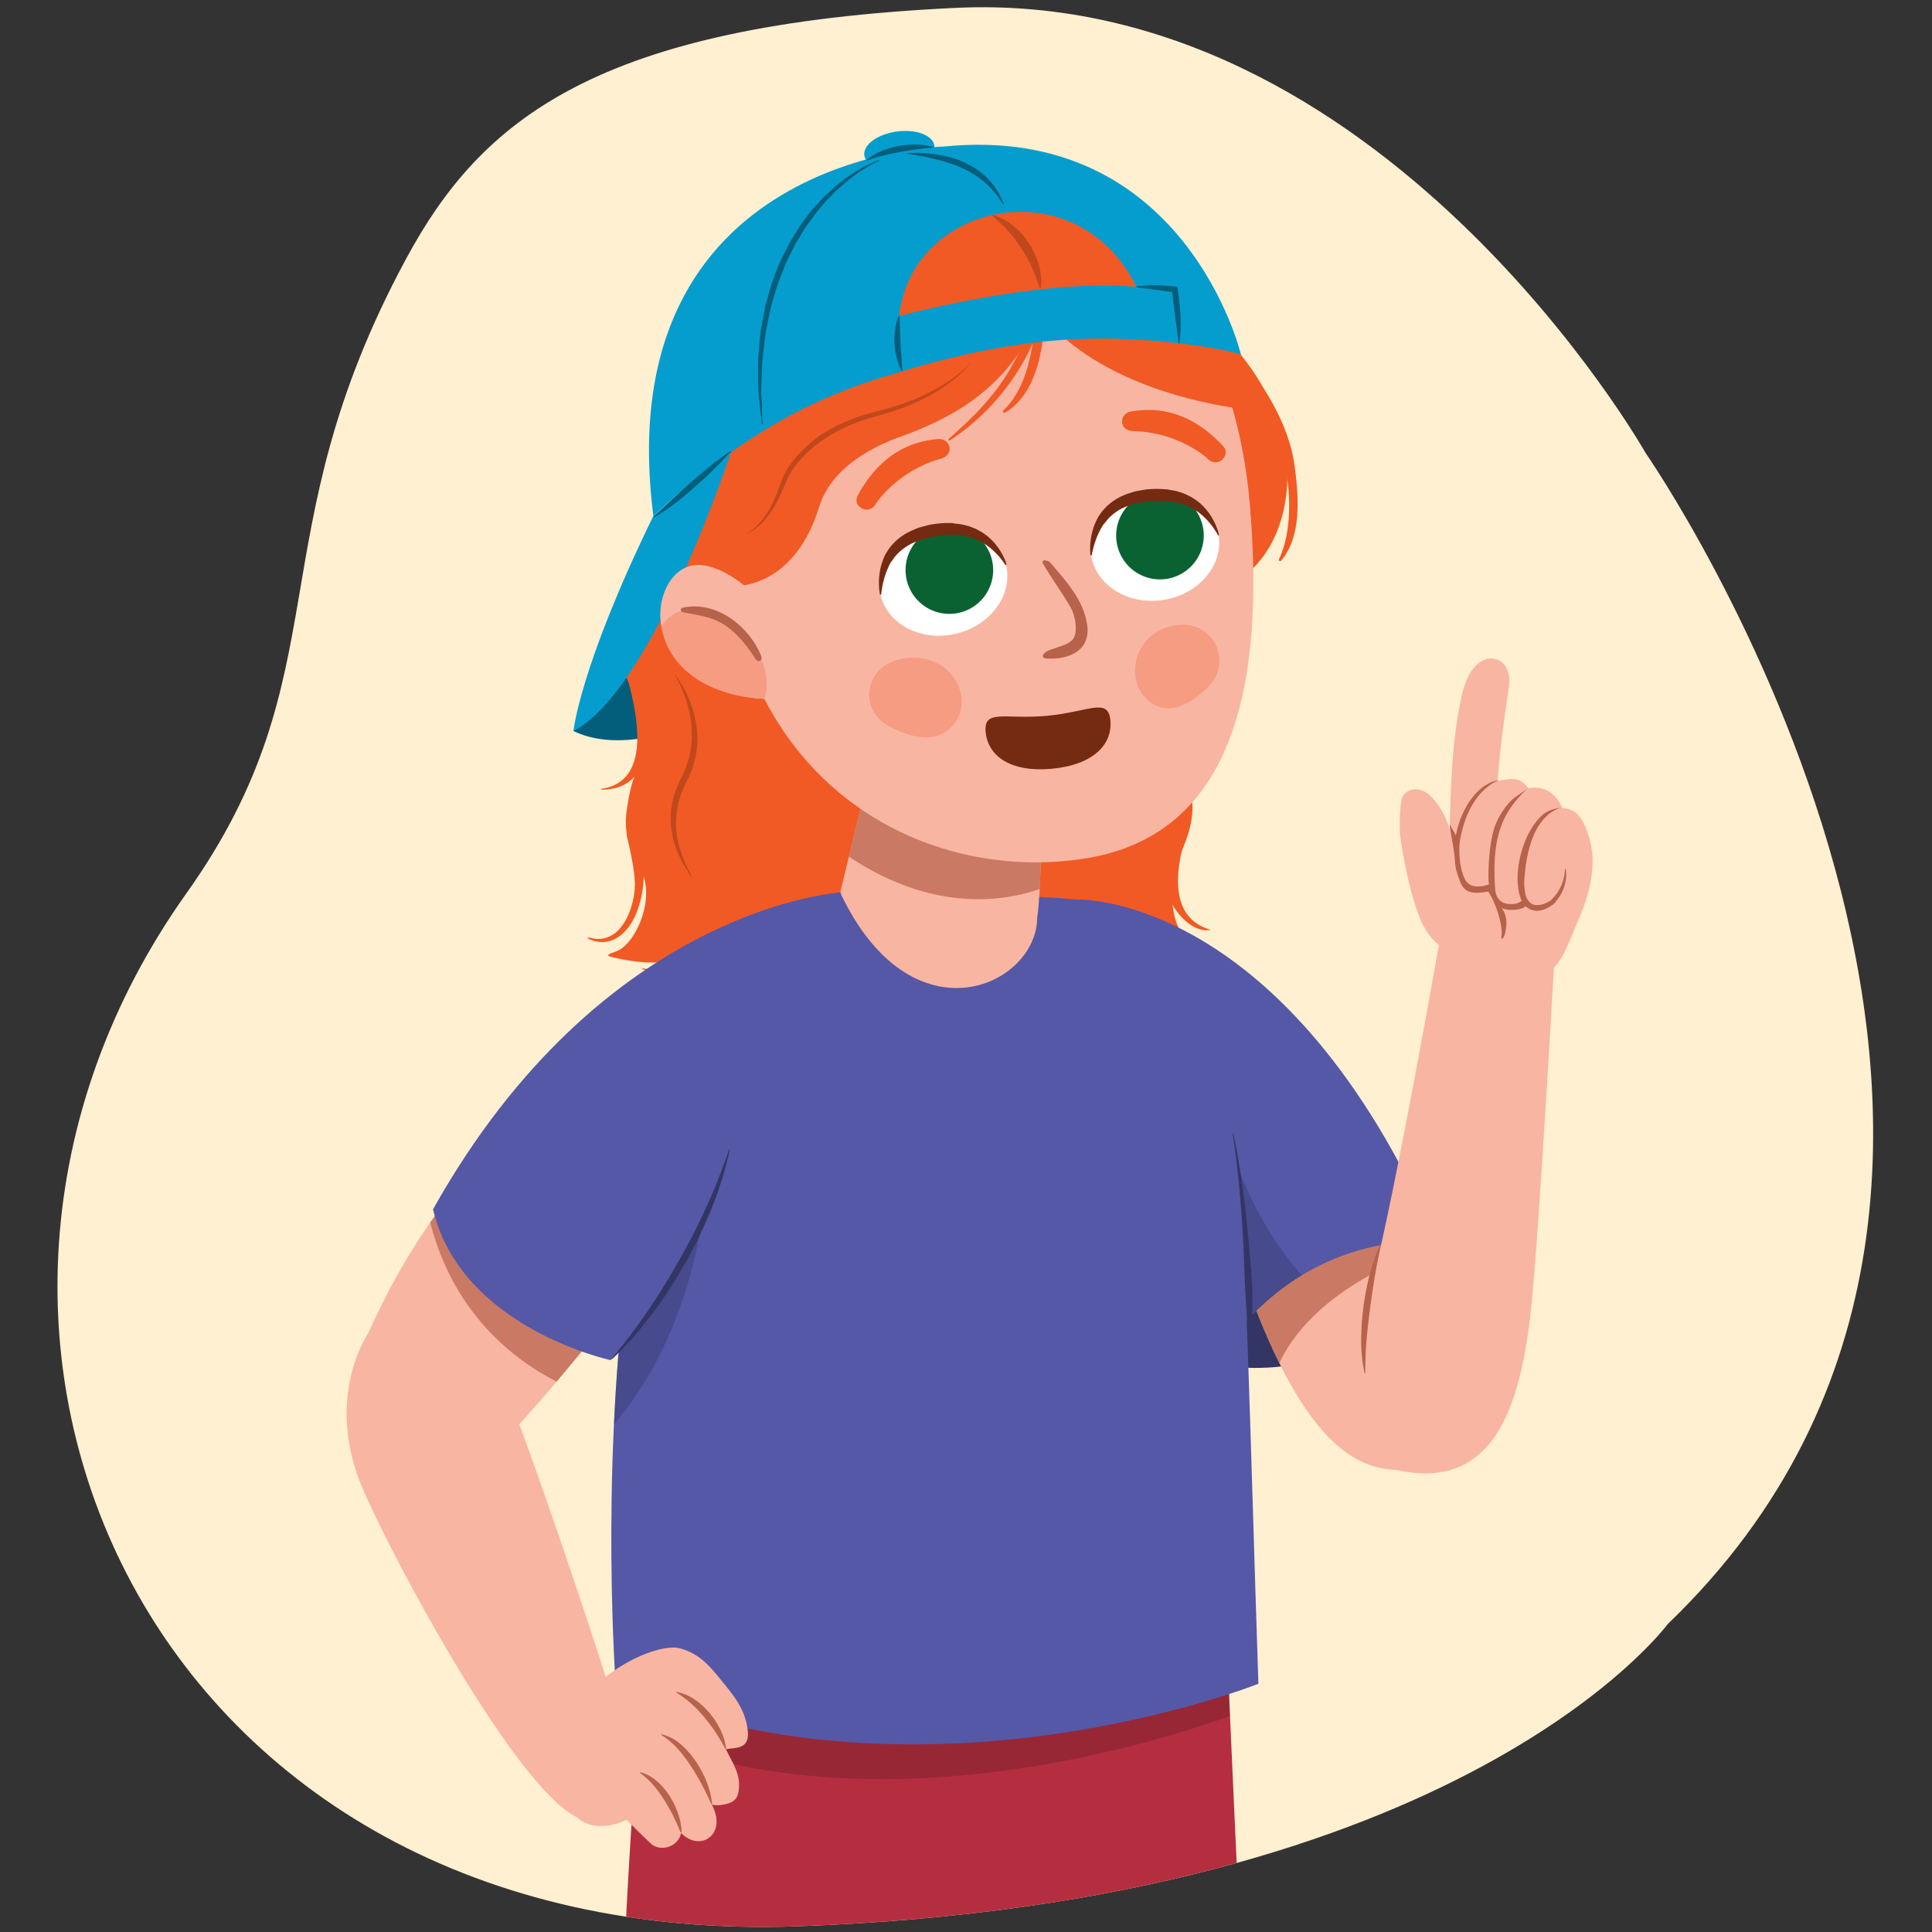 <svg xmlns="http://www.w3.org/2000/svg" xmlns:xlink="http://www.w3.org/1999/xlink" width="760" height="760" viewBox="0 0 760 760"><rect x="0" y="0" width="760" height="760" fill="#333333" stroke="none"/><defs><clipPath id="a"><path d="M656,638.92s-80.2,109.29-341.85,118.82C58.55,767.05-49.55,524.16,73.35,351.38c61.84-86.95,27.12-139.67,86.37-249.53C189.29,47,234.62,9.82,375.81,3.1c168-8,271.54,175.1,271.54,175.1S842.82,459.5,656,638.92Z" fill="none"/></clipPath><clipPath id="b"><path d="M482,634l-157.47,27.2,0,1c-20-4.14-43.82-9.43-71.07-16.15-10.14,134.31-8,144.84-8,144.84s244.07-1.62,243.86.32S482,634,482,634Z" fill="none"/></clipPath><clipPath id="c"><path d="M547.64,454.8a241.11,241.11,0,0,0,20.7,45.91c29.8,42.67,20.39,66.69,7.28,71.62-28.31,10.64-56.7,17.17-88-74.81Z" fill="none"/></clipPath><clipPath id="d"><path d="M424.39,353.87s82-2.18,141,134.78c0,0-53.22-7.44-87.91,48.09L421.18,438Z" fill="none"/></clipPath><clipPath id="e"><path d="M434,355.26c7.88,2.16,45.28,5.14,52.51,92.47,3.93,47.47,5.23,115.6,8.51,214.62,0,0-131.47,52.42-252.73,1.85,0,0-24.22-323.43,104.36-313.18C346.61,351,422,352,434,355.26Z" fill="none"/></clipPath><clipPath id="f"><path d="M409.91,320.24S409.46,352.39,408,361c-.17,27-49.48,49.61-77.49-9.88l10.68-44.2Z" fill="none"/></clipPath><clipPath id="g"><path d="M302.35,238.57c-7.36-6.39-14.06-13.38-23.84-15.88-12.74-3.24-19.59,10.41-18.65,20.94,2.41,27,34.4,34.75,56.67,30.11C323.46,272.3,303.75,239.79,302.35,238.57Z" fill="none"/></clipPath><clipPath id="h"><path d="M479.38,210.53c1.87,11.88-7.84,23.27-21.69,25.46s-26.6-5.67-28.46-17.54,7.83-23.27,21.68-25.45S477.5,198.66,479.38,210.53Z" fill="none"/></clipPath><clipPath id="i"><path d="M397.08,222.08c2.79,11.69-6,23.81-19.63,27.08s-27-3.57-29.76-15.26,6-23.81,19.63-27.07S394.28,210.39,397.08,222.08Z" fill="none"/></clipPath><clipPath id="j"><path d="M269,408.94s-76.76,9.47-124.16,115.56c0,0-17.78,25.44-1.87,61.77,12.49,28.54,55.59,108.68,80.38,126.38,23,16.45,19.54-30.62,19.54-36.25s-30.19-94-38.61-116.1c0,0,40-44.33,44.63-57.69s7.55-31.32,7.55-31.32Z" fill="none"/></clipPath></defs><g clip-path="url(#a)"><rect x="7.33" y="-34.34" width="785.97" height="844.7" fill="#fef0d0"/><path d="M624.86,328.59c-2.48-7.49-5-10.41-10.46-10.75-.06-.83-3.66-9.48-13-7.79-.81.15-1.78-3.59-6.4-3.58a21.76,21.76,0,0,0-5.82.8c.44-7.95,1.41-15.85,2.48-23.73.39-2.88.8-5.76,1.19-8.64a50.7,50.7,0,0,0,.91-7.76,6.51,6.51,0,0,0-.49-2.36,7,7,0,0,0-2.59-4.32,6.72,6.72,0,0,0-7.41-.55c-5.51,2.79-7.58,10.25-8.75,16-2.95,14.6-3.67,29.64-4.12,44.52-.13,4.46,0,2.16,0,6.63a29.93,29.93,0,0,0-7.26-13.53c-2.73-3-8-4.82-11.21-.49-1.38,1.86-1.42,12.46-1.16,15.38.24,2.69,3.93,27.06,10,37.22,9.74,16.39,40.4,18.27,43.74,18.23,8.83-.09,12.44-13.21,16-21.11C624.73,353.24,628.8,340.41,624.86,328.59Z" fill="#f8b5a2"/><path d="M565.35,488.65s-18.75,59.08-87.91,48.09l-1.06-30,45.18-33.07,25.91-3.81Z" fill="#333564"/><path d="M321.06,360.08c-.14-2.1-4.28-2.73-4.25-.63.16,11.14,1.83,22.9-4.34,32-.61.9-.38,1.16.39.47C321.63,384.09,321.84,371.57,321.06,360.08Z" fill="#f15a24"/><path d="M482,634l-157.47,27.2,0,1c-20-4.14-43.82-9.43-71.07-16.15-10.14,134.31-8,144.84-8,144.84s244.07-1.62,243.86.32S482,634,482,634Z" fill="#b52e3f"/><path d="M359.59,142.4c4.89-6.11,37.66-15.27,41.05-10.46,12.1,17.2,26.51,31.95,32.51,49.61.68.77,1.36,1.54,2,2.31,13.77,16,36.3,40.42,28,61-4.92,12.16-8.8,15.15-3.44,32.55,3.21,10.38,5.75,17.75,8.81,34.07,2.46,13.13-3.78,21.92-5.69,29-4.4,16.31.23,28.49,8.18,32.55.61.53,2.81,1.89.61,2.49-17.11,4.68-29.68,4.51-44.08-10,.36-1.06-2.42,7.39,1.55,15.55.68,1.4,1.52,3.42-.33,3.37-21.38-.63-42.82-11.1-45.71-15.64-8.21-8.76-1.41-29.26,4-39.39a36.77,36.77,0,0,1,1.08-8.07c1.89-9.6.08-20.21-2.64-29.83-4.15-14.72-13.87-27.72-17.37-42.56-.76-3.24,2.24-6.58,5.24-5.7a13.37,13.37,0,0,1-.75-3.51,4.92,4.92,0,0,1,6.45-5,12.76,12.76,0,0,1,2.74,1.14,1.38,1.38,0,0,1,0-.2c-.78-4.31,5.26-5,7.42-1.86.28.4.52.8.79,1.21.12-.29.22-.58.34-.85,3-7.53,4.41-13.4,3.82-22.09-.95-14.13-10-29-11.33-43.05-5.05-4.72-10.42-9.42-14.91-13.91-3.54-2.51-7.21-5-11.09-7.62C354.87,146.27,356.58,144.23,359.59,142.4Z" fill="#f15a24"/><path d="M475.92,365.66c-17.79-5.36-12.71-27.36-8.31-40.63.61-1.83-2.14-2.65-3.16-1.27a30.84,30.84,0,0,0-5.07,27.88c1.84,6.11,8.72,15,16.24,14.24C476.17,365.83,476.58,365.86,475.92,365.66Z" fill="#f15a24"/><path d="M441.16,382.52c-12.34-1.54-13.2-23-16.59-32.16-.57-1.54-3.15-1.35-3,.35.52,8.85,6.52,32.76,19.44,32.41C441.89,383.09,442,382.63,441.16,382.52Z" fill="#f15a24"/><g clip-path="url(#b)"><path d="M493.52,655l4.32,14.71S355.61,731,242.22,678.81l-1.66-23.71Z" fill="#6d1c26" opacity="0.4"/></g><path d="M290.24,149.73s34.21,25.36,58.22,56.86c-.58,37.83-82.52,100.29-122.88,81,0,0,7.37-15.91,40.13-81Z" fill="#035e7c"/><path d="M352.81,290.36a2.4,2.4,0,0,0-1.62-1.23c-2-5.92-4.35-11.76-5.79-17.84-2.9-12.25-3-25.24-4.41-37.64A247.56,247.56,0,0,1,339.61,203c.09-8.22,2.43-16.73,1.25-24.93.13-.9.23-1.8.3-2.72.2-2.6-1.79-4.24-4.14-4.74-.39-.26-.81-.53-1.27-.78-5.4-5.67-38.76-15-41.71-10.81-10.56,15.1-23.62,27.91-28.07,43.63-.6.68-1.22,1.35-1.8,2-12.32,14-27.71,43.37-17.67,62.2,5.93,11.14,10,14,6.17,29.53-2.29,9.25-4,7.75-6.12,22.29a31.25,31.25,0,0,0,4.62,21.67c7.53,11.58-.64,30.26-8.19,33.65-.57.45-5.42,1.6-3.19,2.21,17.4,4.8,39.86,3.52,46.17-12.84-.45-1,10.42,7.3.85,20.45-.81,1.13-.83,2.26.93,1.94,14.19-2.5,21.68-6.35,23.8-22.08.8.36,4,.79,8.28,5.69,1.6,1.81,2.31,2.14,2.6,6.57.13,2.08,8.1-.29,12-7.08.61-1.06,1.11-2.09,1.57-3.1a19.38,19.38,0,0,1,3.56,6.1c1.8,5.05-.23,9-1.37,13.73a2.25,2.25,0,0,0,3.3,2.3l.05,0c18.67-5.21,28.12-18.81,30.67-36C375.31,331.09,362.85,308.77,352.81,290.36Z" fill="#f15a24"/><path d="M249.76,327.28c-.74-1.73-3.56-.7-3.21,1,1.29,6.2,2.83,12.33,3.17,18.62.44,8.08-4.52,25.43-17.62,22-1-.25-1.35.06-.49.46,8.91,4.06,15.71-2.64,18.69-10.13A41.53,41.53,0,0,0,249.76,327.28Z" fill="#f15a24"/><path d="M248.49,259.29c-.74-2.12-4.24-1.27-3.6.87,4.05,13.4,14.08,46.67-8,50.08-.76.12-.56.41.2.4C263,310.05,253.44,273.47,248.49,259.29Z" fill="#f15a24"/><path d="M289.62,342.2c-1.77,17.54-10.57,43.36-35.9,38.84-1.05-.19-1.79,0-.73.33,11.84,3.87,22.19-.41,29.54-8.57,7.68-8.53,11.15-19.74,11.46-30.55C294.07,339.65,289.87,339.73,289.62,342.2Z" fill="#f15a24"/><path d="M265.24,265.08a27.45,27.45,0,0,1,2.22,3.1,44.94,44.94,0,0,1,4.4,8.92,40.92,40.92,0,0,1,2.48,13.62,35.42,35.42,0,0,1-3.55,15.35,46.48,46.48,0,0,0-3.12,7.07,33.62,33.62,0,0,0-.33,20.32,54.51,54.51,0,0,0,3.57,9c.53,1.07.92,1.92,1.15,2.52s.18.95.15.94.06-.34-.28-.9-.83-1.35-1.46-2.37a47.31,47.31,0,0,1-4.5-8.88,33.77,33.77,0,0,1-2.09-13.68,32.46,32.46,0,0,1,1.43-7.67,48.77,48.77,0,0,1,3.15-7.37,36.3,36.3,0,0,0,3.64-14.47,42.38,42.38,0,0,0-1.62-13.18,52.91,52.91,0,0,0-3.45-9.05C266,266.24,265.24,265.08,265.24,265.08Z" fill="#c1481d"/><path d="M547.64,454.8a241.11,241.11,0,0,0,20.7,45.91c29.8,42.67,20.39,66.69,7.28,71.62-28.31,10.64-56.7,17.17-88-74.81Z" fill="#f8b5a2"/><g clip-path="url(#c)"><path d="M470.93,525.74l64.66-59.15L555.65,494S504.74,510.88,499,550.34Z" fill="#b7624b" opacity="0.7"/></g><path d="M424.39,353.87s82-2.18,141,134.78c0,0-53.22-7.44-87.91,48.09L421.18,438Z" fill="#5558a6"/><g clip-path="url(#d)"><path d="M515.94,505.72S493.25,485,482.87,446.1l-6,89.56Z" fill="#333564" opacity="0.4"/></g><path d="M484.44,534s-19.78-30.3-18.68-78l-22,50.43,32,42.18Z" fill="#333564" opacity="0.4"/><path d="M434,355.26c7.88,2.16,45.28,5.14,52.51,92.47,3.93,47.47,5.23,115.6,8.51,214.62,0,0-131.47,52.42-252.73,1.85,0,0-24.22-323.43,104.36-313.18C346.61,351,422,352,434,355.26Z" fill="#5558a6"/><g clip-path="url(#e)"><path d="M278.58,454s1,71.69-46.59,116.35c-.56.52-1.69-42.49-1.69-42.49Z" fill="#333564" opacity="0.4"/></g><path d="M409.91,320.24S409.46,352.39,408,361c-.17,27-49.48,49.61-77.49-9.88l10.68-44.2Z" fill="#f8b5a2"/><g clip-path="url(#f)"><path d="M337.25,311.1l83.14,24.6-1.07,9.22s-38.56,25.6-89-10.41Z" fill="#b7624b" opacity="0.7"/></g><path d="M489.44,142c-.93-1.18-3.57,0-2.74,1.26,8,12,14.86,24.16,18.24,37.67,2.89,11.56,3.52,27.82-1.86,39.19-.21.44.54.86.91.43,8.23-9.77,6.76-25.38,5.41-36.36C507.55,168.94,499.34,154.74,489.44,142Z" fill="#f15a24"/><path d="M476.82,128.56c-7.68-6.1-22.92-.15-20.78,6.39,5.5,16.86,20,31.68,23.49,49.09a46.83,46.83,0,0,1-2.12,24.84c-2.93,8.37-11.58,15-17.39,22.84-2.23,3,1.94,5.95,7.83,4.72,32.1-6.73,38.1-32.52,38.56-47.67C507,169,496.56,144.23,476.82,128.56Z" fill="#f15a24"/><path d="M367.56,57.34c.56,4.14-5.14,8.33-12.75,9.37s-14.24-1.47-14.8-5.6,5.14-8.33,12.75-9.37S367,53.21,367.56,57.34Z" fill="#059dce"/><path d="M491.59,197.7C498,270.88,484.45,327.92,428,337.51c-56.63,9.61-125.29-20.54-140.8-102.44-13.62-71.93,21-142.73,89.22-156.71C432.69,66.83,484.27,114.55,491.59,197.7Z" fill="#f8b5a2"/><path d="M413.27,221.47c-1.23-1.44-4-1.43-2.94.32,3.74,6.44,7.53,11.31,10.9,17.28,1.57,2.78,2.63,8,1.46,11.25-1.32,3.69-8,4.22-11,6-1.93,1.1-2,2.63,0,2.74,9.59.51,17.32-3.65,16-13.14C426.29,236.05,419.43,228.67,413.27,221.47Z" fill="#b7624b"/><path d="M472.27,113.05c-19.37-24.59-67-38.27-67-38.27L350,81.94l-40.76,22.75L270.91,136.1l4.88,43.41-1.47,47.37c9.81,7.08,37.19,7.35,47.9-27.43,5.15-16.76,23.44-24.39,30.73-27.22,31.56-11,45.4-25.68,57-48.9,0,0,18.61,30.74,85.24,38.5C495.23,161.83,491.65,137.64,472.27,113.05Z" fill="#f15a24"/><path d="M472.84,247.74a14.21,14.21,0,0,1,2.6,22.26c-6.69,6.79-14.59,11.2-21.86,6.92s-9.27-14.32-4.46-22.42S465.57,243.46,472.84,247.74Z" fill="#f69c83"/><path d="M288.68,174.6s-31,96.06-63.1,113c0,0,2.44-25.25,31.44-84.65Z" fill="#059dce"/><path d="M346.05,263.47c-6.26,6.15-5.71,17.23,3.59,22.17,8.79,4.68,18.16,6.73,24.42.57s5.5-16.37-1.73-22.84S352.31,257.32,346.05,263.47Z" fill="#f69c83"/><path d="M479.38,210.53c1.87,11.88-7.84,23.27-21.69,25.46s-26.6-5.67-28.46-17.54,7.83-23.27,21.68-25.45S477.5,198.66,479.38,210.53Z" fill="#fff"/><path d="M302.31,238.58c-7.36-6.4-14.06-13.39-23.84-15.88-12.74-3.25-19.59,10.4-18.65,20.94,2.41,27,34.41,34.74,56.67,30.11C323.42,272.3,303.71,239.79,302.31,238.58Z" fill="#f8b5a2"/><g clip-path="url(#g)"><path d="M293.83,250.16c9.18,10.65,10.4,24.66,2.71,31.28s-21.35,3.34-30.53-7.31-10.39-24.66-2.71-31.28S284.65,239.5,293.83,250.16Z" fill="#f69c83"/><path d="M299.4,258c-4.27-10.92-17.11-22-31-18.92-.93.21-.65,1.58.19,1.75,6.25,1.25,11.7,1.7,17,5.39,4.63,3.2,8.63,8.3,11.62,13C298.39,260.93,300.12,259.81,299.4,258Z" fill="#b7624b"/></g><path d="M342.58,200.1a3.84,3.84,0,0,1-3.31,0c-.33-.16-3.66-1.88-1.79-5.3,4.37-8,13.49-20.81,31.72-22.07a4,4,0,0,1,4.34,3.33c.28,2.11-1.27,3.77-3.32,4.34-15.38,4.27-24.08,15.16-25.67,17.77A4.78,4.78,0,0,1,342.58,200.1Z" fill="#f15a24"/><path d="M477.41,181.81a3.85,3.85,0,0,0,3.21-.84c.28-.24,3.06-2.73.4-5.58-6.23-6.67-18.24-16.8-36.21-13.48a4,4,0,0,0-3.38,4.31c.25,2.12,2.17,3.34,4.3,3.38,16,.3,27.1,8.68,29.28,10.82A4.84,4.84,0,0,0,477.41,181.81Z" fill="#f15a24"/><g clip-path="url(#h)"><path d="M473.48,209.42a17.23,17.23,0,1,1-18.43-15.92A17.22,17.22,0,0,1,473.48,209.42Z" fill="#0a6232"/></g><path d="M479.14,210.58s-.14-.28-.4-.74-.74-1.15-1.28-2-1.32-1.76-2.17-2.79a29.74,29.74,0,0,0-3.16-3,15.6,15.6,0,0,0-2-1.38,14.48,14.48,0,0,0-2.18-1.24l-1.15-.57-1.27-.41-1.25-.43-1.35-.32a13.78,13.78,0,0,0-2.79-.45,21.45,21.45,0,0,0-2.93-.18,18.2,18.2,0,0,0-3,0l-1.56.14-.78.06-.39,0h-.07l.23,0-.1,0-.22,0-3.45.53a26.13,26.13,0,0,0-2.74.73,23.05,23.05,0,0,0-5.06,2.17A21.47,21.47,0,0,0,436,204c-.58.6-1,1.31-1.58,1.91s-.92,1.34-1.32,2a35.86,35.86,0,0,0-1.86,4c-.44,1.26-.83,2.41-1.08,3.39s-.46,1.76-.56,2.3l-.15.83-.48.07a22.16,22.16,0,0,1-.13-3.24,28,28,0,0,1,.34-3.7,27.5,27.5,0,0,1,1.2-4.67c.32-.82.72-1.66,1.11-2.53s1-1.7,1.56-2.52a20.8,20.8,0,0,1,4.53-4.5,23.56,23.56,0,0,1,6.07-3.13c1.13-.32,2.25-.78,3.39-1l3.44-.62a39.62,39.62,0,0,1,7-.18l1.74.11,1.69.31a16.37,16.37,0,0,1,3.28.8,15.74,15.74,0,0,1,3,1.19l1.42.69,1.3.84a20.43,20.43,0,0,1,4.31,3.75,24.64,24.64,0,0,1,2.8,3.92,26.35,26.35,0,0,1,1.59,3.37,18.71,18.71,0,0,1,.92,3.11Z" fill="#742b11"/><path d="M395.76,222.21c2.79,11.69-6,23.81-19.63,27.07s-27-3.57-29.76-15.26,6-23.8,19.63-27.07S393,210.52,395.76,222.21Z" fill="#fff"/><g clip-path="url(#i)"><path d="M390.49,221.65a17.23,17.23,0,1,1-19.63-14.43A17.24,17.24,0,0,1,390.49,221.65Z" fill="#0a6232"/></g><path d="M373.19,172.63c8.11-7.08,15.44-14.24,21.28-22.86,4.84-7.14,8.1-14.91,12.32-22.3a1.09,1.09,0,0,1,.6-.49c.11-.85.22-1.67.33-2.48.22-1.68,3-1.63,3,0,0,11.5-2.72,30.3-15.27,37.78a.57.57,0,0,1-.72-.89c7.11-6.74,9.94-16.85,11.53-26.3a90.65,90.65,0,0,1-32.44,38.06C373.32,173.47,372.77,173,373.19,172.63Z" fill="#f15a24"/><path d="M395.52,222.27s-.15-.27-.46-.71-.83-1.08-1.43-1.88-1.45-1.65-2.38-2.61a30.75,30.75,0,0,0-3.38-2.77,16.37,16.37,0,0,0-2.07-1.23,15.69,15.69,0,0,0-2.27-1.06l-1.19-.48-1.3-.31-1.29-.33-1.35-.21a13.71,13.71,0,0,0-2.82-.23,22.48,22.48,0,0,0-2.95,0,17.61,17.61,0,0,0-3,.28l-1.53.25-.77.13-.39.06h-.08l.24-.05-.11,0-.21.06-3.4.8c-1.12.27-1.76.65-2.68.94a22.75,22.75,0,0,0-4.86,2.57,20.55,20.55,0,0,0-3.8,3.5c-.54.65-.92,1.38-1.43,2s-.81,1.41-1.15,2.11a35.07,35.07,0,0,0-1.55,4.13c-.34,1.29-.64,2.47-.81,3.46s-.32,1.79-.38,2.34-.08.84-.08.84l-.47.11a21.39,21.39,0,0,1-.39-3.22,26.29,26.29,0,0,1,.05-3.72,26.91,26.91,0,0,1,.83-4.74c.25-.85.59-1.72.91-2.62s.82-1.76,1.36-2.63a20.09,20.09,0,0,1,4.16-4.84,23.35,23.35,0,0,1,5.81-3.6c1.09-.41,2.17-1,3.3-1.25l3.37-.89a40.12,40.12,0,0,1,7-.73l1.73,0L376,206a17.53,17.53,0,0,1,3.33.54,15.65,15.65,0,0,1,3.12.95l1.47.57,1.36.74a20.81,20.81,0,0,1,4.59,3.4,24.19,24.19,0,0,1,3.11,3.69,28.31,28.31,0,0,1,1.84,3.23,18.5,18.5,0,0,1,1.16,3Z" fill="#742b11"/><path d="M488.14,139.41S466.3,48,371.12,57.66c0,0-132.3,2.8-114.1,145.31,35.84-33.15,64.16-46.67,91.44-55v.09c50.8-16.24,82.12-15.95,106-13.93S488.14,139.41,488.14,139.41ZM353.75,124.27c4.62-44.6,69.92-58.94,93.28-11.44C414.64,109.94,371.46,119.74,353.75,124.27Z" fill="#059dce"/><path d="M367,58.08s-1.65.1-4.13.39-5.75.76-9,1.35l-2.43.48c-.8.17-1.6.28-2.34.49-1.51.39-2.92.71-4.11,1.06l-3.93,1.32-.09-.23a22.44,22.44,0,0,1,3.59-2.48,32,32,0,0,1,4-1.74,46,46,0,0,1,4.83-1.28,48.87,48.87,0,0,1,4.95-.54,30.33,30.33,0,0,1,4.35.11,19.11,19.11,0,0,1,4.27.82Z" fill="#035e7c"/><path d="M287.52,177.65s-.43.49-1.23,1.27-1.79,2-3.12,3.3-2.8,2.87-4.48,4.47c-.85.79-1.69,1.65-2.62,2.43l-2.76,2.42c-.95.79-1.86,1.64-2.78,2.44s-1.86,1.55-2.75,2.3c-1.79,1.48-3.62,2.7-5.11,3.83s-2.92,1.88-3.83,2.5-1.53.87-1.53.87l-.17-.17,4.55-4.25c2.73-2.54,6.35-6,10-9.33l5.62-4.68c1.81-1.49,3.44-2.93,5-4l3.64-2.69,1.44-.92Z" fill="#035e7c"/><path d="M345.94,63.25l-1.23.57a33.35,33.35,0,0,0-3.37,1.79,56.46,56.46,0,0,0-5,3.26l-2.91,2.21-3.05,2.65a43.06,43.06,0,0,0-3.17,3.06A42.56,42.56,0,0,0,324,80.22L320.81,84q-1.49,2.07-3.05,4.22a50.27,50.27,0,0,0-2.89,4.51c-.9,1.58-2,3.08-2.74,4.78l-2.48,5c-.86,1.66-1.41,3.48-2.13,5.21A85.71,85.71,0,0,0,304,118.38c-.27.89-.55,1.77-.78,2.65s-.37,1.8-.56,2.69c-.36,1.78-.73,3.54-1.08,5.26a42.33,42.33,0,0,0-.78,5.14c-.2,1.69-.4,3.34-.58,4.94a82.71,82.71,0,0,0-.57,9.1c-.06,2.83-.33,5.41-.13,7.71s.17,4.29.25,5.94c.13,3.3.21,5.17.21,5.17l-.24,0s-.26-1.86-.62-5.16c-.18-1.65-.39-3.65-.63-6a61.08,61.08,0,0,1-.27-7.77,85.73,85.73,0,0,1,.21-9.22c.13-1.64.27-3.32.41-5a33.88,33.88,0,0,1,.67-5.23c.34-1.77.69-3.56,1-5.38.18-.91.35-1.82.53-2.74s.5-1.81.75-2.72a91.06,91.06,0,0,1,3.49-10.92c.75-1.77,1.36-3.61,2.26-5.31l2.61-5.09A53.29,53.29,0,0,1,313,91.61,51.14,51.14,0,0,1,316,87c1.09-1.44,2.12-2.89,3.2-4.25L322.68,79a45.38,45.38,0,0,1,3.43-3.38c1.14-1.05,2.2-2.11,3.35-3s2.17-1.78,3.22-2.57l3.1-2.06c2-1.24,3.74-2.24,5.24-3a26.09,26.09,0,0,1,3.54-1.54l1.28-.47Z" fill="#035e7c"/><path d="M357,60.25a51.95,51.95,0,0,1,14.48,1.09,37,37,0,0,1,4,1.07c1.37.38,2.67,1,4,1.51,1.27.7,2.6,1.27,3.78,2.07a26.71,26.71,0,0,1,3.36,2.47,18.89,18.89,0,0,1,2.78,2.72,17.58,17.58,0,0,1,2.17,2.74l1.58,2.49.93,2.08c.52,1.14.81,1.8.81,1.8l-.22.08s-.47-.59-1.18-1.62c-.35-.51-.76-1.14-1.24-1.85s-1.24-1.35-1.86-2.16a16,16,0,0,0-2.31-2.36,26.23,26.23,0,0,0-2.82-2.29A30,30,0,0,0,382.09,68c-1.09-.73-2.37-1.22-3.55-1.85s-2.46-1.11-3.75-1.5-2.51-.9-3.77-1.21c-2.48-.73-4.87-1.23-6.94-1.68s-3.84-.78-5.08-.92l-2-.32Z" fill="#035e7c"/><path d="M353.86,124.27s.19,5.42.37,10.84l.76,10.8-.24,0a16.53,16.53,0,0,1-1.45-3.29,26.17,26.17,0,0,1-.91-3.46c-.28-1.27-.42-2.64-.58-4,0-.68,0-1.36,0-2s.1-1.33.14-2a23.25,23.25,0,0,1,.55-3.49,17.1,17.1,0,0,1,1.11-3.42Z" fill="#035e7c"/><path d="M447.05,112.71a46.43,46.43,0,0,1,7.31-.48c1.2,0,2.41,0,3.61.11s2.4.12,3.59.27l1.57.21.24,1.63c.26,1.69.51,3.39.65,5.1s.28,3.42.37,5.14a53.86,53.86,0,0,1-.49,10.42l-.24,0-1.32-10.2c-.43-3.41-.91-6.8-1.28-10.21l.19.19L447,113Z" fill="#035e7c"/><path d="M409,113.6a13.77,13.77,0,0,0-.41-1.44c-.26-.92-.75-2.19-1.32-3.72-.26-.78-.65-1.58-1-2.44s-.76-1.77-1.23-2.67-1-1.82-1.52-2.76l-.79-1.42-.92-1.35L400,95.1a21,21,0,0,0-1.95-2.47l-1.9-2.25a12.79,12.79,0,0,0-1.85-1.89l-4-3.72.22-.28a26,26,0,0,1,5.32,2.41l1.21.69a13,13,0,0,1,1.12.9c.75.65,1.58,1.32,2.34,2.1A15.74,15.74,0,0,1,402.82,93c.68.92,1.36,1.86,2,2.8l.93,1.47.77,1.54c.55,1,.92,2.07,1.36,3.05a23.65,23.65,0,0,1,.91,3,16.38,16.38,0,0,1,.56,2.75,20,20,0,0,1,.2,4.25,8.37,8.37,0,0,1-.13,1.2c0,.27-.07.42-.07.42Z" fill="#c1481d"/><path d="M382.09,142.36a27.1,27.1,0,0,1-3.21,3.67,58.26,58.26,0,0,1-10.54,8.06,76.84,76.84,0,0,1-8.09,4.2,97.45,97.45,0,0,1-9.62,3.73c-1.71.57-3.49,1-5.28,1.53s-3.55,1-5.3,1.56a68.41,68.41,0,0,0-10.12,4.26,61.06,61.06,0,0,0-9.06,5.79,45,45,0,0,0-7.19,7.05A31.35,31.35,0,0,0,309,190c-1.1,2.66-2.19,5.25-3.41,7.53a34.13,34.13,0,0,1-3.92,6,26.33,26.33,0,0,1-4,4,14.09,14.09,0,0,1-1.75,1.27,10.5,10.5,0,0,1-1.38.82l-1.19.62,1.11-.73a8.77,8.77,0,0,0,1.27-.92,16,16,0,0,0,1.59-1.35,32.62,32.62,0,0,0,7-10.2c1.08-2.29,2-4.82,3-7.57a28.47,28.47,0,0,1,4.67-8.25,49.69,49.69,0,0,1,16.85-13.56,70.92,70.92,0,0,1,10.64-4.31c1.82-.55,3.57-1,5.41-1.51l5.19-1.41a95.24,95.24,0,0,0,9.56-3.34,75.76,75.76,0,0,0,8.1-3.87,66.56,66.56,0,0,0,6.4-3.93,54,54,0,0,0,4.53-3.49A29.55,29.55,0,0,0,382.09,142.36Z" fill="#c1481d"/><path d="M436.8,283.4c.86,9.23-6.44,17.46-23,19s-25.21-5.2-26.07-14.44,7.61-4.84,24.13-6.38S435.94,274.17,436.8,283.4Z" fill="#742b11"/><path d="M539.37,506.33c9.68-37.5,27.44-139,27.44-139l45.5-5.08s-6.73,121.45-10,152.45c-4.31,40.25-15.14,66.06-43.59,64.85C528.66,578.22,529.34,555.21,539.37,506.33Z" fill="#f8b5a2"/><path d="M615.88,341.78h-.26a17.19,17.19,0,0,1-5.21,12l0,.25c0-.3,0-.11,0-.15l-.06.06-.15.13-.33.23c-.23.15-.46.3-.7.43a11.56,11.56,0,0,1-1.47.69,8.14,8.14,0,0,1-3.13.63,4.19,4.19,0,0,1-2.87-1.15,6.37,6.37,0,0,1-1.56-2.85,20.63,20.63,0,0,1-.44-6.75c.4-5.91,1.59-12.42,4.08-17.75,2.22-4.76,6.12-8.95,11.06-10.07-3.17.72-5.29.92-8,3l-1.26,1.3c-6.66,6.86-10.51,21.5-7.61,30.95a10.68,10.68,0,0,0,.64,1.6,5.75,5.75,0,0,1-4.2,1.28c-1,0-5.88.26-6.29-6.22-1.18-19.08,2-29.5,13.23-39.59-2.42,2.16-5.35,3.36-7.63,5.89a30.25,30.25,0,0,0-5.45,8.81c-2.49,6.09-3.13,19.61-2.56,23.36a10.64,10.64,0,0,1-4.29.84,5.2,5.2,0,0,1-5.08-2.7c-2.18-4.27-2.77-11.43-1.9-16.09,4-21.07,16.84-23.28,15.11-23-8.89,1.39-15.08,12.15-16.86,21.81-.47-1.28-1.69-2.92-2.26-4.21-.74-1.66,1.27,7.82,1.71,11.91.4,3.85.07,4.83,2.23,10.39,1.72,4.44,4.87,5,11,3.91,2.6,3.35,6,13.24,5.29,17.54-.28,1.8.75,1.08,1.26-.68,2.06-7.2-1.4-10.42-1.19-10.42a7.76,7.76,0,0,0,2.94.77c2.45.06,5.21-.25,6.49-1.46a1.79,1.79,0,0,0,.13.14,6.26,6.26,0,0,0,4.32,1.67,9.1,9.1,0,0,0,3.86-1,14.77,14.77,0,0,0,1.65-.92c.26-.17.52-.35.79-.56l.4-.33.25-.22.18-.2a2.69,2.69,0,0,0,.18-.24s0,0,0-.06c.33-.38.62-.75.9-1.14s.69-1,1-1.51a15,15,0,0,0,1.48-3.3,15.94,15.94,0,0,0,.77-3.52A13.43,13.43,0,0,0,615.88,341.78Z" fill="#b7624b"/><path d="M269,408.94s-76.76,9.47-124.16,115.56c0,0-17.78,25.44-1.87,61.77,12.49,28.54,55.59,108.68,80.38,126.38,23,16.45,19.54-30.62,19.54-36.25s-30.19-94-38.61-116.1c0,0,40-44.33,44.63-57.69s7.55-31.32,7.55-31.32Z" fill="#f8b5a2"/><g clip-path="url(#j)"><path d="M174.38,458.65l70,65.9L229.9,548s-47.32-13.28-60.83-67.83Z" fill="#b7624b" opacity="0.7"/></g><path d="M240.22,535.05c21.78-22.57,37.15-53.32,41.09-64.68,6.19-17.89,45.12-50.85,45.12-50.85l4.36-68.45s-93.54,5.28-160.45,124.64C181.38,522.4,240.22,535.05,240.22,535.05Z" fill="#5558a6"/><path d="M283.83,661.11c-4.87-6-8.78-10.66-16.45-12.71-8.06-2.15-31.86,7.69-42.26,26.43-5.09,9.94-6.69,21.9-3,32.51l.07,0a24.88,24.88,0,0,0,1.06,2.51c6.81,14,22.42,6.57,23.19,6,1.77,1.77,7.52,7.53,9.34,9.11,2.77,2.92,7.88,2.3,10.42-.51a6.88,6.88,0,0,0,1.71-3.4c.33.31.64.63,1,.91,6.89,5.75,15.31.09,12.37-9a19.28,19.28,0,0,0-1.24-3.1,9.09,9.09,0,0,0,3.68.17c5.17-.85,6.86-2.24,7-7.72.12-4.85-2.45-8.74-5.15-14.2,3.93-.76,9.66.27,8.51-7.93S288.67,667.12,283.83,661.11Z" fill="#f8b5a2"/><path d="M285.38,688.08a71.45,71.45,0,0,0-3.77-6.45,65.62,65.62,0,0,0-4.47-6,49.5,49.5,0,0,0-5.14-5.4L270.58,669c-.47-.4-1-.75-1.48-1.13-1-.79-2.05-1.4-3.09-2.1l.13-.23a18.82,18.82,0,0,1,7.25,3.1,13.18,13.18,0,0,1,1.58,1.17c.52.41,1,.83,1.51,1.27,1,.89,1.83,1.87,2.7,2.84.43.49.79,1,1.19,1.55s.78,1,1.12,1.59a31.17,31.17,0,0,1,1.89,3.39,22.28,22.28,0,0,1,2.25,7.5Z" fill="#b7624b"/><path d="M279.86,709.82c-1.13-2.62-2.4-5.19-3.73-7.73a84,84,0,0,0-4.37-7.37,52.9,52.9,0,0,0-5.18-6.81,29.52,29.52,0,0,0-6.52-5.48l.13-.24a18.08,18.08,0,0,1,7.94,4.29c.56.5,1.14,1,1.65,1.55l1.52,1.66a21.26,21.26,0,0,1,1.37,1.76c.45.59.89,1.19,1.3,1.81.8,1.25,1.54,2.52,2.24,3.82s1.31,2.63,1.8,4a30.16,30.16,0,0,1,2.1,8.61Z" fill="#b7624b"/><path d="M268,721l0,0,0,0a.15.15,0,0,1-.17,0c-.13-.12-.08-.14-.11-.18l-.09-.21-.17-.43-.34-.83-.73-1.67c-.49-1.1-1-2.2-1.54-3.28a65.22,65.22,0,0,0-3.56-6.32,48.71,48.71,0,0,0-4.26-5.84,31.93,31.93,0,0,0-5.32-4.87l.15-.23a16.18,16.18,0,0,1,6.75,3.71,24,24,0,0,1,2.68,2.75,15.5,15.5,0,0,1,1.16,1.51c.36.52.74,1,1.09,1.55.63,1.1,1.27,2.18,1.81,3.31.27.57.51,1.15.75,1.73l.36.87.29.9a28.24,28.24,0,0,1,1,3.64c.1.63.21,1.26.27,1.89l.07,1v.74s0,.08-.1,0a.17.17,0,0,0-.19.08.19.19,0,0,0,0,.1.29.29,0,0,0,0,.08Z" fill="#b7624b"/><path d="M543.23,489.46c-1.77,8.35-3.18,16.79-4.28,25.26-.57,4.23-1.05,8.47-1.41,12.73s-.51,8.52-.46,12.79h-.27a58.47,58.47,0,0,1-1.35-13c0-2.16.1-4.32.22-6.48s.42-4.29.64-6.44.64-4.26,1-6.38c.21-1.06.43-2.11.67-3.16s.46-2.1.75-3.14A71,71,0,0,1,543,489.4Z" fill="#b7624b"/><path d="M491.91,531.64c-.48-3.58-.84-7.16-1.12-10.74s-.54-7.16-.78-10.74c-.49-7.15-.53-14.32-.93-21.48s-.88-14.31-1.58-21.44S486,453,484.92,445.88l.26-.05c1.46,7,2.64,14.14,3.64,21.26s1.74,14.28,2.38,21.44,1.36,14.33,1.46,21.52,0,14.38-.48,21.58Z" fill="#333564"/><path d="M240.58,534.44a215.87,215.87,0,0,0,14.32-18.92c4.46-6.54,8.64-13.28,12.48-20.19l1.47-2.58,1.4-2.62c.93-1.75,1.88-3.48,2.78-5.25,1.73-3.55,3.55-7.07,5.11-10.71,3.34-7.18,6.1-14.61,8.72-22.08l.25.09-.67,2.91-.75,2.89c-.5,1.93-1,3.87-1.62,5.77l-1.88,5.69c-.63,1.89-1.43,3.72-2.14,5.59-1.38,3.76-3.17,7.33-4.8,11-.85,1.81-1.82,3.56-2.72,5.34L271.15,494l-1.46,2.62c-2,3.48-4.06,6.88-6.19,10.26s-4.44,6.64-6.88,9.81c-1.18,1.6-2.42,3.17-3.66,4.73s-2.55,3.07-3.84,4.6-2.68,3-4.07,4.39-2.79,2.86-4.27,4.2Z" fill="#333564"/></g></svg>